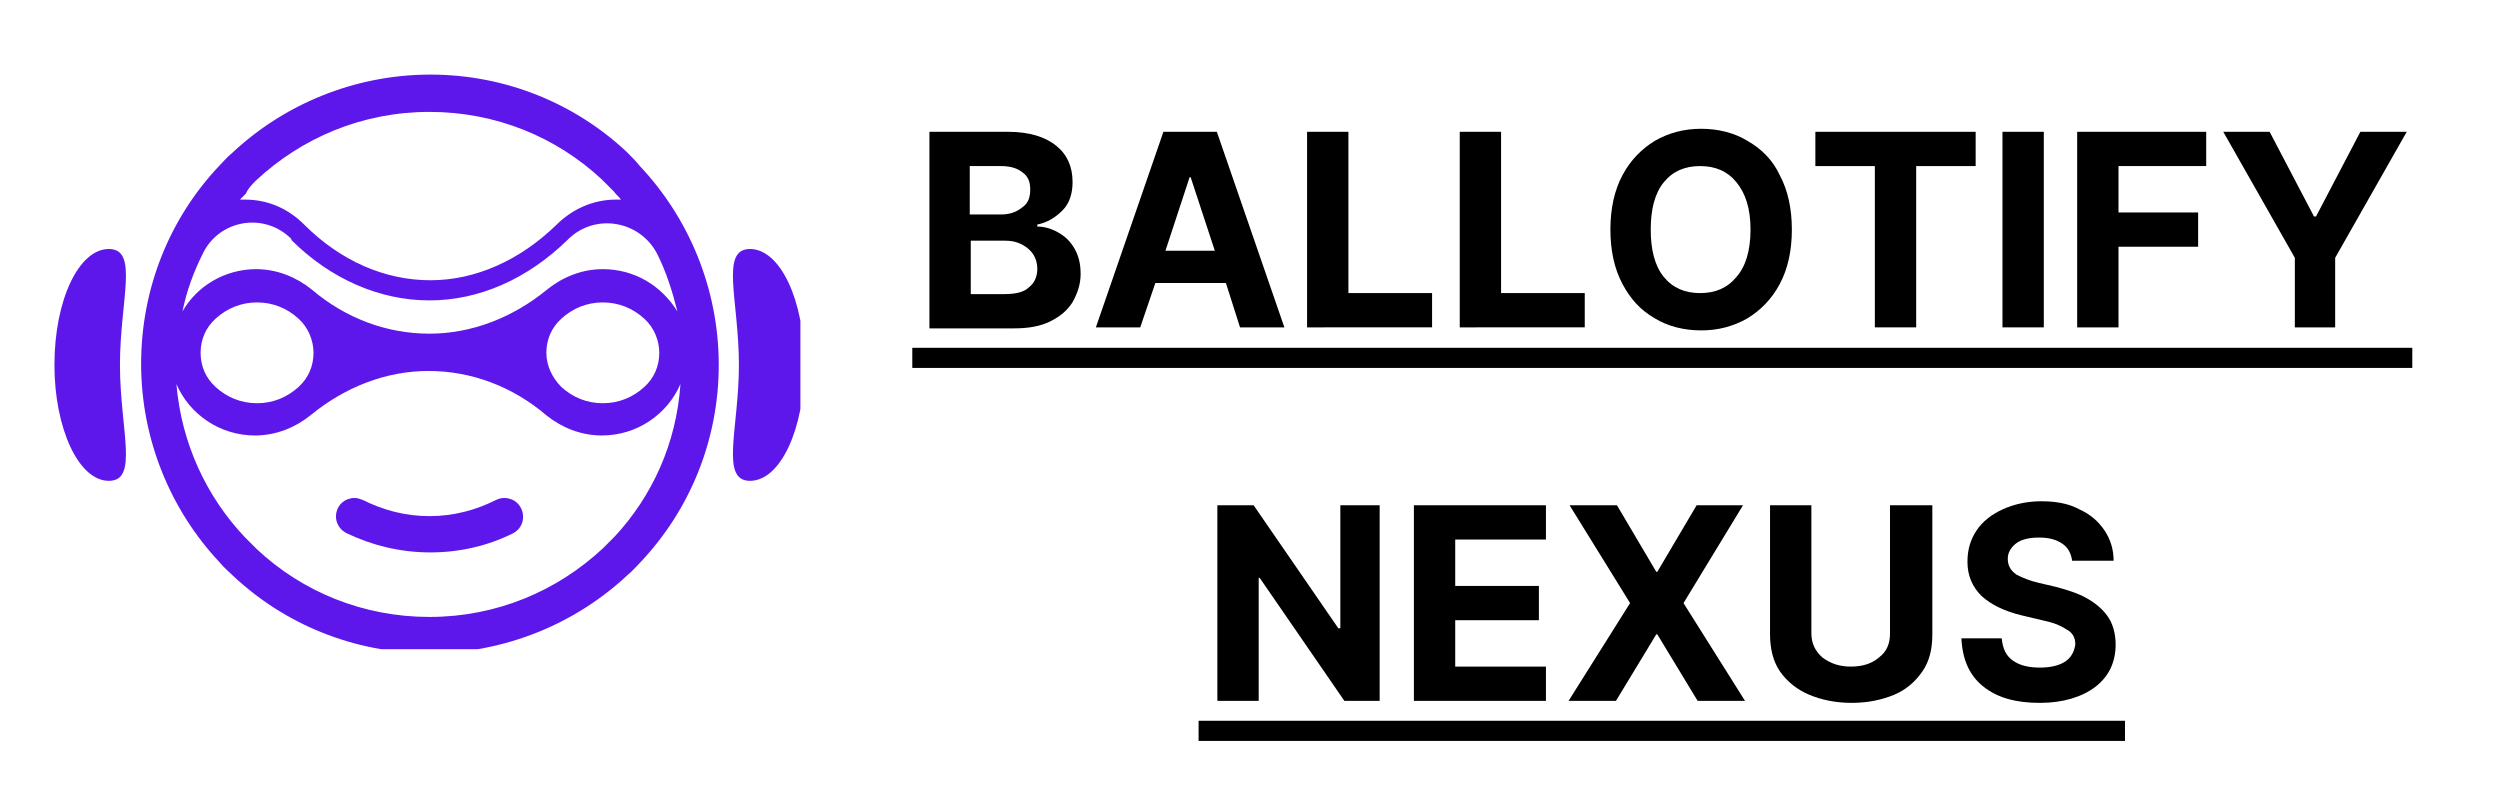 <?xml version="1.0" encoding="utf-8"?>
<!-- Generator: Adobe Illustrator 24.3.0, SVG Export Plug-In . SVG Version: 6.00 Build 0)  -->
<svg version="1.1" id="Layer_1" xmlns="http://www.w3.org/2000/svg" xmlns:xlink="http://www.w3.org/1999/xlink" x="0px" y="0px"
	 viewBox="0 0 248 79" style="enable-background:new 0 0 248 79;" xml:space="preserve">
<style type="text/css">
	.st0{clip-path:url(#SVGID_2_);}
	.st1{fill:#5E17EB;}
	.st2{clip-path:url(#SVGID_4_);}
	.st3{clip-path:url(#SVGID_6_);}
</style>
<g>
	<defs>
		<rect id="SVGID_1_" x="13" y="7.4" width="58.7" height="57"/>
	</defs>
	<clipPath id="SVGID_2_">
		<use xlink:href="#SVGID_1_"  style="overflow:visible;"/>
	</clipPath>
	<g class="st0">
		<path class="st1" d="M59.8,26.7c-2.1,0-4,0.8-5.5,2c-3.4,2.8-7.5,4.4-11.7,4.4s-8.3-1.5-11.7-4.4c-1.5-1.2-3.4-2-5.5-2
			c-3.1,0-5.9,1.7-7.3,4.2c0.4-2,1.1-3.9,2-5.7c1.6-3.4,6.1-4.2,8.8-1.5c0,0,0,0,0,0.1c3.9,3.9,8.8,6,13.7,6s9.7-2.1,13.7-6
			c0,0,0,0,0.1-0.1c2.7-2.6,7.1-1.8,8.8,1.5c0.9,1.8,1.5,3.7,2,5.7C65.6,28.3,62.9,26.7,59.8,26.7z M54.2,35c0-1.3,0.5-2.5,1.5-3.4
			c1.1-1,2.5-1.6,4.1-1.6c1.6,0,3,0.6,4.1,1.6c1,0.9,1.5,2.2,1.5,3.4c0,1.3-0.5,2.5-1.5,3.4c-1.1,1-2.5,1.6-4.1,1.6
			c-1.6,0-3-0.6-4.1-1.6C54.8,37.5,54.2,36.3,54.2,35z M19.9,35c0-1.3,0.5-2.5,1.5-3.4c1.1-1,2.5-1.6,4.1-1.6s3,0.6,4.1,1.6
			c1,0.9,1.5,2.2,1.5,3.4c0,1.3-0.5,2.5-1.5,3.4c-1.1,1-2.5,1.6-4.1,1.6s-3-0.6-4.1-1.6C20.4,37.5,19.9,36.3,19.9,35z M61,53.2
			c-0.4,0.4-0.8,0.8-1.2,1.2c-4.5,4.2-10.5,6.8-17.2,6.8c-6.6,0-12.6-2.5-17.1-6.7c-0.4-0.4-0.8-0.8-1.2-1.2
			c-3.8-4-6.3-9.3-6.8-15.2c1.3,3,4.3,5.1,7.8,5.1c2.1,0,4-0.8,5.5-2c3.4-2.8,7.5-4.4,11.7-4.4s8.3,1.5,11.7,4.4
			c1.5,1.2,3.4,2,5.5,2c3.5,0,6.5-2.1,7.8-5.1C67.1,44,64.7,49.2,61,53.2z M25.4,17.9c4.5-4.2,10.5-6.8,17.2-6.8
			c6.6,0,12.6,2.5,17.1,6.7c0.4,0.4,0.8,0.8,1.2,1.2c0.2,0.3,0.5,0.5,0.7,0.8c-0.2,0-0.3,0-0.5,0c-2.2,0-4.3,0.9-5.9,2.5
			c-3.6,3.5-8,5.5-12.5,5.5s-8.9-1.9-12.5-5.5c-1.6-1.6-3.6-2.5-5.9-2.5c-0.2,0-0.4,0-0.5,0c0.2-0.2,0.4-0.4,0.6-0.6
			C24.6,18.7,25,18.3,25.4,17.9z M62.2,15.1c-5.1-4.8-12-7.7-19.5-7.7c-7.6,0-14.6,3-19.7,7.8c-0.5,0.4-0.9,0.9-1.3,1.3
			c-4.8,5.1-7.7,12-7.7,19.6c0,7.6,3,14.6,7.8,19.7c0.4,0.5,0.9,0.9,1.3,1.3c5.1,4.8,12,7.7,19.5,7.7c7.6,0,14.6-3,19.7-7.8
			c0.5-0.4,0.9-0.9,1.3-1.3c4.8-5.1,7.7-12,7.7-19.5c0-7.6-3-14.6-7.8-19.7C63.1,16,62.6,15.5,62.2,15.1"/>
	</g>
</g>
<path class="st1" d="M50,49.4c-0.3,0-0.6,0.1-0.8,0.2c-2,1-4.2,1.6-6.6,1.6c-2.4,0-4.6-0.6-6.6-1.6c-0.3-0.1-0.5-0.2-0.8-0.2
	c-2,0-2.6,2.6-0.8,3.5c2.5,1.2,5.3,1.9,8.3,1.9c3,0,5.8-0.7,8.2-1.9C52.6,52,52,49.4,50,49.4"/>
<g>
	<defs>
		<rect id="SVGID_3_" x="71.7" y="23.3" width="7.7" height="25.3"/>
	</defs>
	<clipPath id="SVGID_4_">
		<use xlink:href="#SVGID_3_"  style="overflow:visible;"/>
	</clipPath>
	<g class="st2">
		<path class="st1" d="M74.4,24.7c-3,0-1.1,5.1-1.1,11.5c0,6.3-1.9,11.5,1.1,11.5c3,0,5.4-5.1,5.4-11.5
			C79.8,29.8,77.4,24.7,74.4,24.7"/>
	</g>
</g>
<g>
	<defs>
		<rect id="SVGID_5_" x="5.4" y="23.3" width="7.6" height="25.3"/>
	</defs>
	<clipPath id="SVGID_6_">
		<use xlink:href="#SVGID_5_"  style="overflow:visible;"/>
	</clipPath>
	<g class="st3">
		<path class="st1" d="M10.8,24.7c-3,0-5.4,5.1-5.4,11.5c0,6.3,2.4,11.5,5.4,11.5s1.1-5.1,1.1-11.5C11.9,29.8,13.8,24.7,10.8,24.7"
			/>
	</g>
</g>
<path d="M90.5,34.5h148.8v2H90.5V34.5z"/>
<g>
	<g transform="translate(121.099, 193.875)">
		<g>
			<path d="M-28.9-161.4v-19.4h7.8c2.1,0,3.7,0.5,4.8,1.4c1.1,0.9,1.6,2.1,1.6,3.6c0,1.1-0.3,2.1-1,2.8c-0.7,0.7-1.5,1.2-2.5,1.4
				v0.2c0.7,0,1.4,0.2,2.1,0.6c0.7,0.4,1.2,0.9,1.6,1.6c0.4,0.7,0.6,1.5,0.6,2.5c0,1-0.3,1.9-0.8,2.8c-0.5,0.8-1.2,1.4-2.2,1.9
				c-1,0.5-2.2,0.7-3.6,0.7H-28.9z M-24.8-164.7h3.3c1.2,0,2-0.2,2.5-0.7c0.5-0.4,0.8-1,0.8-1.8c0-0.8-0.3-1.5-0.9-2
				c-0.6-0.5-1.3-0.8-2.3-0.8h-3.4V-164.7z M-24.8-172.6h3c0.8,0,1.5-0.2,2.1-0.7c0.6-0.4,0.8-1,0.8-1.8c0-0.7-0.2-1.3-0.8-1.7
				c-0.5-0.4-1.2-0.6-2.1-0.6h-3.1V-172.6z"/>
		</g>
	</g>
</g>
<g>
	<g transform="translate(134.311, 193.875)">
		<g>
			<path d="M-21.2-161.4h-4.4l6.7-19.4h5.3l6.7,19.4h-4.4l-1.4-4.4h-7L-21.2-161.4z M-18.7-169h4.9l-2.4-7.3h-0.1L-18.7-169z"/>
		</g>
	</g>
</g>
<g>
	<g transform="translate(149.262, 193.875)">
		<g>
			<path d="M-19.6-161.4v-19.4h4.1v16h8.3v3.4H-19.6z"/>
		</g>
	</g>
</g>
<g>
	<g transform="translate(160.607, 193.875)">
		<g>
			<path d="M-15.8-161.4v-19.4h4.1v16h8.3v3.4H-15.8z"/>
		</g>
	</g>
</g>
<g>
	<g transform="translate(171.952, 193.875)">
		<g>
			<path d="M5.8-171.1c0,2.1-0.4,3.9-1.2,5.4c-0.8,1.5-1.9,2.6-3.2,3.4c-1.4,0.8-2.9,1.2-4.6,1.2c-1.7,0-3.3-0.4-4.6-1.2
				c-1.4-0.8-2.4-1.9-3.2-3.4c-0.8-1.5-1.2-3.3-1.2-5.4c0-2.1,0.4-3.9,1.2-5.4c0.8-1.5,1.9-2.6,3.2-3.4c1.4-0.8,2.9-1.2,4.6-1.2
				c1.7,0,3.3,0.4,4.6,1.2c1.4,0.8,2.5,1.9,3.2,3.4C5.4-175,5.8-173.2,5.8-171.1z M1.7-171.1c0-2.1-0.5-3.6-1.4-4.7
				c-0.9-1.1-2.1-1.6-3.6-1.6c-1.5,0-2.7,0.5-3.6,1.6c-0.9,1.1-1.3,2.7-1.3,4.7c0,2,0.4,3.6,1.3,4.7c0.9,1.1,2.1,1.6,3.6,1.6
				c1.5,0,2.7-0.5,3.6-1.6C1.2-167.4,1.7-169,1.7-171.1z"/>
		</g>
	</g>
</g>
<g>
	<g transform="translate(187.585, 193.875)">
		<g>
			<path d="M-7.5-177.4v-3.4H8.4v3.4H2.5v16h-4.1v-16H-7.5z"/>
		</g>
	</g>
</g>
<g>
	<g transform="translate(200.946, 193.875)">
		<g>
			<path d="M1.8-180.8v19.4h-4.1v-19.4H1.8z"/>
		</g>
	</g>
</g>
<g>
	<g transform="translate(206.555, 193.875)">
		<g>
			<path d="M-0.5-161.4v-19.4h12.8v3.4H3.6v4.6h7.9v3.4H3.6v8H-0.5z"/>
		</g>
	</g>
</g>
<g>
	<g transform="translate(218.248, 193.875)">
		<g>
			<path d="M2.3-180.8h4.6l4.4,8.4h0.2l4.4-8.4h4.6l-7.1,12.5v6.9H9.4v-6.9L2.3-180.8z"/>
		</g>
	</g>
</g>
<path d="M118.9,71.5h91.9v2h-91.9V71.5z"/>
<g>
	<g transform="translate(142.462, 221.625)">
		<g>
			<path d="M-5.6-171.5v19.4h-3.5l-8.4-12.2h-0.1v12.2h-4.1v-19.4h3.6l8.4,12.2h0.2v-12.2H-5.6z"/>
		</g>
	</g>
</g>
<g>
	<g transform="translate(157.158, 221.625)">
		<g>
			<path d="M-16.9-152.1v-19.4h13.1v3.4h-9v4.6h8.3v3.4h-8.3v4.6h9v3.4H-16.9z"/>
		</g>
	</g>
</g>
<g>
	<g transform="translate(169.404, 221.625)">
		<g>
			<path d="M-9-171.5l3.9,6.6h0.1l3.9-6.6h4.6l-5.9,9.7l6.1,9.7H-1l-4-6.6h-0.1l-4,6.6h-4.7l6.1-9.7l-6-9.7H-9z"/>
		</g>
	</g>
</g>
<g>
	<g transform="translate(183.688, 221.625)">
		<g>
			<path d="M3.9-171.5H8v12.8c0,1.5-0.3,2.7-1,3.7c-0.7,1-1.6,1.8-2.8,2.3s-2.6,0.8-4.2,0.8c-1.6,0-3-0.3-4.2-0.8s-2.2-1.3-2.9-2.3
				c-0.7-1-1-2.3-1-3.7v-12.8H-4v12.7c0,1,0.4,1.8,1.1,2.4c0.8,0.6,1.7,0.9,2.8,0.9c1.2,0,2.1-0.3,2.8-0.9c0.8-0.6,1.1-1.4,1.1-2.4
				V-171.5z"/>
		</g>
	</g>
</g>
<g>
	<g transform="translate(198.271, 221.625)">
		<g>
			<path d="M7.3-165.9c-0.1-0.8-0.4-1.4-1-1.8c-0.6-0.4-1.3-0.6-2.3-0.6c-1,0-1.8,0.2-2.3,0.6c-0.5,0.4-0.8,0.9-0.8,1.5
				c0,0.7,0.3,1.2,0.9,1.6c0.6,0.3,1.3,0.6,2.2,0.8l1.7,0.4c1.1,0.3,2.1,0.6,3,1.1c0.9,0.5,1.6,1.1,2.1,1.8s0.8,1.7,0.8,2.8
				c0,1.8-0.7,3.2-2,4.2c-1.3,1-3.2,1.6-5.5,1.6c-2.4,0-4.2-0.5-5.6-1.6c-1.4-1.1-2.1-2.7-2.2-4.8h4c0.1,1,0.4,1.7,1.1,2.2
				c0.7,0.5,1.6,0.7,2.7,0.7c1,0,1.9-0.2,2.5-0.6c0.6-0.4,0.9-1,1-1.7c0-0.7-0.3-1.2-0.9-1.5c-0.6-0.4-1.4-0.7-2.4-0.9l-2.1-0.5
				c-1.6-0.4-2.9-1-3.9-1.9c-0.9-0.9-1.4-2-1.4-3.4c0-1.2,0.3-2.2,0.9-3.1c0.6-0.9,1.5-1.6,2.6-2.1c1.1-0.5,2.4-0.8,3.8-0.8
				c1.4,0,2.7,0.2,3.8,0.8c1.1,0.5,1.9,1.2,2.5,2.1c0.6,0.9,0.9,1.9,0.9,3H7.3z"/>
		</g>
	</g>
</g>
</svg>
